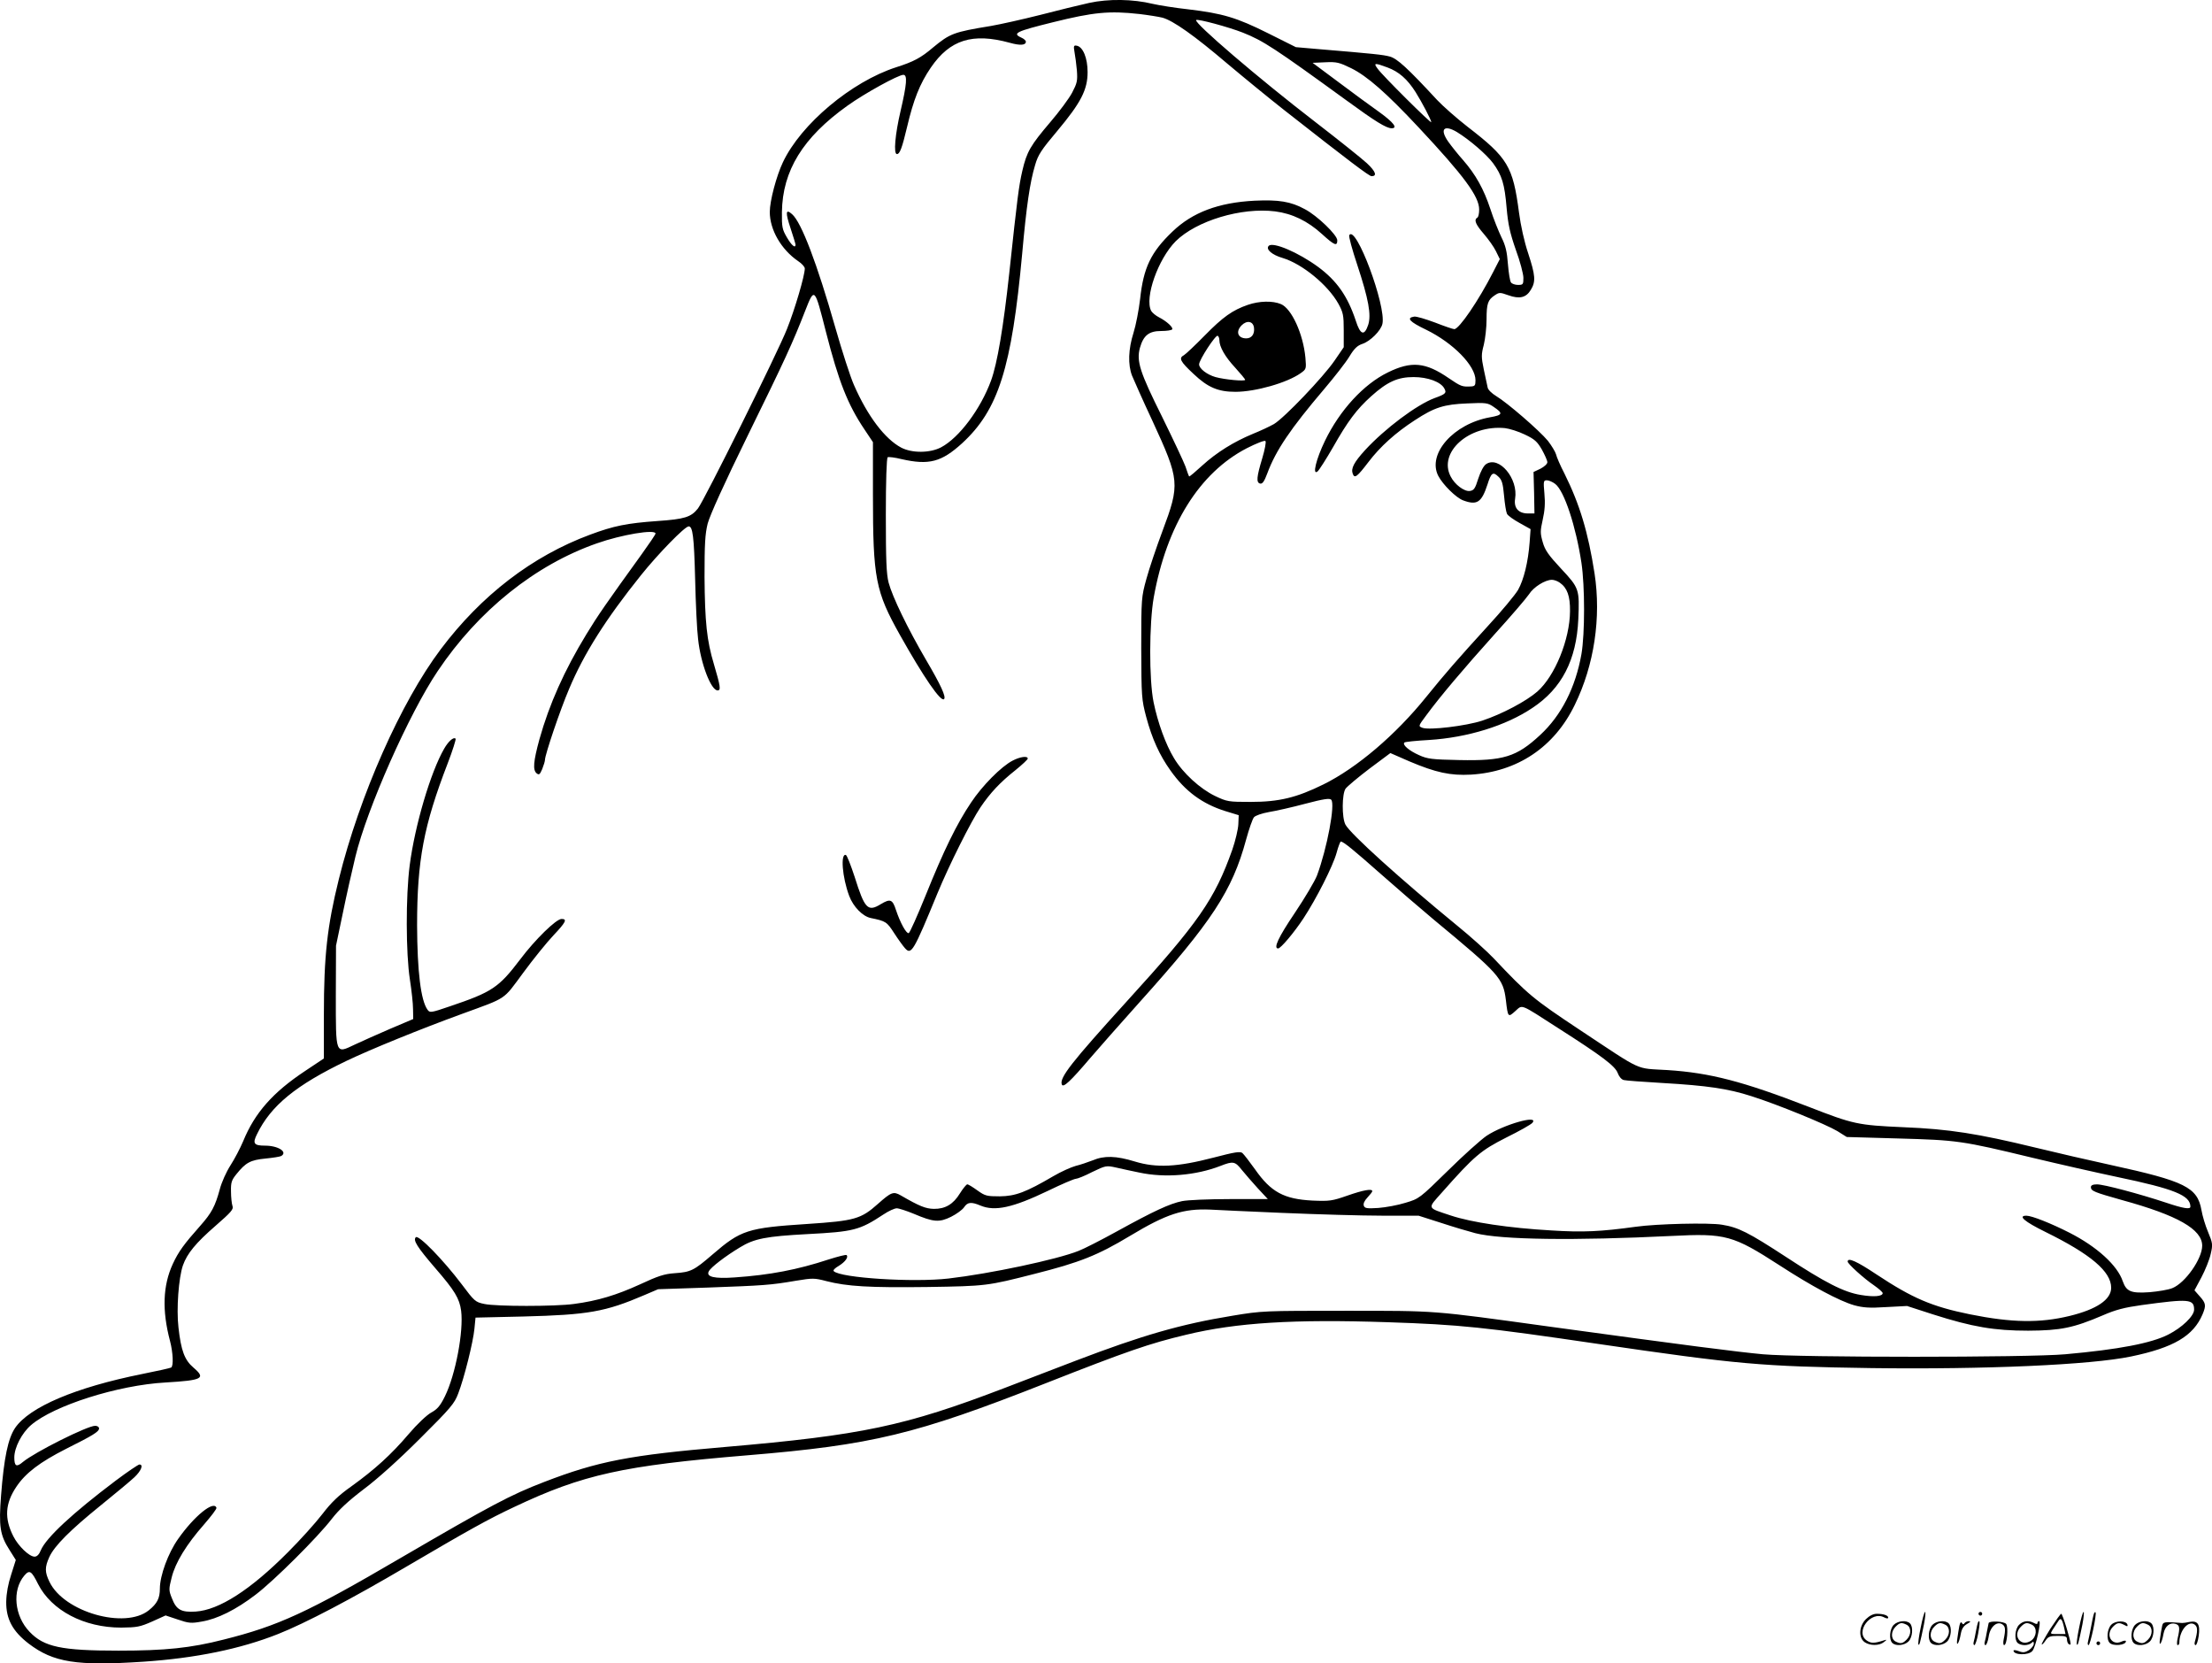 <svg version="1.0" xmlns="http://www.w3.org/2000/svg"
  viewBox="0 0 1200.492 902.518"
 preserveAspectRatio="xMidYMid meet">
<g transform="translate(-0.225,902.586) scale(0.1,-0.1)"
fill="#000000" stroke="none">
<path d="M5913 9010 c-50 -11 -169 -40 -265 -65 -95 -24 -216 -51 -268 -60
-202 -33 -222 -41 -313 -116 -68 -58 -107 -78 -201 -108 -242 -78 -517 -308
-615 -516 -35 -74 -71 -209 -71 -269 0 -97 62 -204 154 -267 20 -13 36 -31 36
-40 0 -38 -54 -222 -97 -329 -50 -127 -449 -930 -483 -973 -37 -47 -73 -58
-219 -68 -167 -12 -237 -26 -366 -74 -313 -116 -590 -328 -811 -622 -216 -287
-440 -792 -553 -1248 -63 -254 -81 -417 -81 -733 l0 -239 -102 -68 c-175 -116
-273 -227 -336 -381 -16 -38 -47 -97 -69 -131 -23 -36 -48 -92 -58 -130 -25
-92 -44 -128 -106 -198 -88 -99 -118 -140 -149 -207 -54 -117 -59 -252 -15
-418 16 -61 20 -136 6 -144 -5 -3 -76 -19 -157 -35 -363 -73 -612 -179 -690
-293 -38 -57 -60 -160 -76 -366 -13 -168 -6 -215 46 -296 l34 -54 -25 -79
c-17 -52 -26 -101 -27 -148 -1 -94 35 -160 122 -227 134 -102 260 -122 622
-98 283 19 527 69 731 150 147 58 402 192 699 367 336 197 439 255 584 323
372 176 591 224 1266 280 675 56 912 113 1613 389 447 176 569 218 767 265
273 66 585 85 1092 68 394 -13 525 -27 1138 -117 766 -112 888 -123 1490 -132
612 -8 1187 17 1408 63 231 48 338 111 388 229 20 48 18 60 -15 97 l-29 33 38
71 c21 40 44 97 50 126 12 51 11 59 -14 119 -15 35 -31 89 -36 119 -22 124
-89 157 -492 245 -111 24 -297 67 -412 95 -309 75 -465 100 -714 110 -247 11
-271 16 -512 110 -359 139 -537 185 -768 200 -179 11 -127 -13 -476 218 -253
168 -281 191 -467 388 -36 38 -126 119 -200 179 -304 249 -579 497 -605 547
-20 38 -19 167 1 195 9 12 67 61 129 108 l114 85 103 -45 c144 -61 223 -78
334 -72 252 15 453 149 564 379 105 215 144 473 107 713 -35 224 -80 374 -164
543 -22 42 -42 89 -45 103 -4 14 -24 47 -44 73 -46 56 -222 208 -281 243 -23
14 -44 34 -46 46 -3 12 -12 56 -21 98 -14 68 -14 81 0 134 8 33 15 95 15 138
0 86 7 106 45 131 24 16 28 16 73 0 61 -22 97 -13 122 29 28 45 25 79 -14 198
-21 62 -41 152 -50 222 -33 251 -61 297 -279 465 -59 46 -133 111 -165 145
-161 174 -217 225 -257 236 -37 10 -84 15 -395 41 l-115 10 -150 75 c-172 86
-248 108 -432 130 -73 8 -161 22 -195 30 -107 26 -240 28 -345 5z m272 -60
c50 -6 106 -15 126 -20 58 -16 172 -96 354 -251 94 -79 231 -191 305 -249 362
-284 463 -360 476 -360 31 0 23 25 -25 70 -28 26 -156 128 -283 226 -303 233
-658 537 -644 551 7 8 177 -38 253 -68 111 -44 172 -84 563 -368 156 -114 216
-151 245 -151 35 0 10 32 -66 87 -45 32 -145 105 -222 163 l-141 105 69 3 c62
3 76 -1 140 -32 87 -43 191 -134 366 -321 247 -264 329 -375 329 -446 0 -21
-4 -41 -10 -44 -20 -12 -9 -37 35 -88 25 -29 55 -71 66 -94 l21 -43 -36 -70
c-79 -155 -185 -310 -211 -310 -7 0 -54 16 -105 36 -51 19 -101 34 -113 32
-44 -7 -25 -28 65 -71 147 -72 268 -195 268 -274 0 -29 -3 -33 -27 -34 -45 -2
-52 0 -118 45 -126 87 -203 94 -331 31 -131 -64 -260 -204 -341 -371 -48 -99
-70 -190 -40 -166 9 8 46 66 83 130 81 143 129 207 208 278 88 79 144 104 230
104 77 0 148 -26 167 -62 13 -24 8 -30 -53 -52 -97 -36 -269 -165 -377 -282
-61 -67 -78 -100 -67 -129 10 -27 24 -16 85 64 64 84 147 159 252 227 107 70
158 86 284 91 103 5 112 3 144 -19 52 -35 49 -44 -19 -56 -199 -35 -343 -199
-282 -318 25 -48 97 -119 135 -133 75 -28 100 -12 132 86 20 64 30 71 59 43
19 -17 25 -36 31 -103 4 -45 11 -89 16 -99 5 -10 36 -32 69 -50 l59 -33 -5
-70 c-8 -109 -32 -205 -63 -260 -16 -27 -89 -115 -163 -195 -166 -182 -233
-259 -335 -385 -166 -206 -376 -385 -558 -475 -146 -72 -241 -95 -395 -95
-120 0 -128 1 -193 32 -81 39 -174 123 -223 205 -45 74 -88 192 -111 304 -25
123 -24 428 1 569 70 391 248 676 505 809 51 26 97 44 101 39 5 -4 -3 -46 -17
-93 -31 -103 -34 -133 -11 -138 12 -2 22 12 38 55 46 125 127 244 309 458 56
66 118 145 137 177 26 43 43 59 70 68 43 14 101 72 109 109 21 98 -144 540
-180 481 -4 -6 16 -79 44 -163 61 -185 76 -269 59 -323 -21 -63 -43 -56 -68
23 -44 132 -102 215 -203 290 -109 80 -246 138 -269 115 -18 -18 17 -49 76
-66 106 -32 245 -146 302 -248 26 -48 29 -62 29 -144 l0 -92 -50 -73 c-61 -89
-273 -311 -329 -344 -23 -13 -74 -37 -114 -53 -104 -43 -197 -101 -275 -172
-37 -34 -69 -61 -71 -59 -2 2 -11 26 -20 54 -10 27 -67 148 -127 270 -120 241
-140 301 -120 374 19 67 49 91 115 91 30 0 57 4 60 9 7 10 -30 44 -71 65 -18
9 -37 25 -43 35 -37 71 37 281 133 378 112 111 356 185 540 162 93 -12 176
-52 254 -123 67 -61 83 -68 83 -34 0 29 -109 134 -176 169 -77 42 -142 52
-273 46 -195 -10 -337 -63 -446 -168 -117 -112 -157 -196 -175 -365 -7 -60
-23 -143 -36 -184 -28 -88 -31 -172 -8 -232 10 -24 59 -135 111 -246 148 -321
150 -342 54 -598 -33 -88 -72 -204 -87 -259 -27 -98 -28 -105 -28 -375 1 -265
2 -279 27 -374 32 -119 72 -207 132 -291 80 -113 173 -181 298 -220 l72 -22
-2 -49 c-1 -27 -16 -90 -33 -139 -95 -268 -183 -395 -575 -825 -297 -327 -364
-412 -350 -448 7 -20 46 16 154 143 42 49 161 184 265 300 395 439 506 608
581 885 16 58 35 113 43 122 8 9 42 21 81 28 37 6 126 26 197 45 99 26 132 31
141 22 23 -23 -22 -263 -77 -411 -12 -31 -66 -122 -121 -204 -89 -132 -117
-192 -90 -192 14 0 86 85 138 164 69 105 159 282 179 354 9 34 20 62 23 62 14
0 69 -45 216 -175 87 -77 217 -189 289 -249 356 -295 376 -317 391 -436 11
-95 12 -95 51 -60 41 36 21 44 234 -93 238 -152 308 -205 322 -243 7 -19 20
-35 33 -38 11 -3 106 -10 210 -16 243 -14 357 -31 481 -71 143 -45 408 -154
468 -190 l51 -32 280 -8 c320 -9 344 -12 725 -104 146 -35 354 -82 463 -105
311 -65 397 -100 397 -161 0 -16 -38 -10 -133 22 -145 48 -337 99 -374 99 -22
0 -33 -5 -33 -15 0 -21 19 -28 168 -70 303 -83 436 -159 436 -248 0 -71 -92
-202 -162 -230 -22 -9 -77 -18 -123 -22 -101 -7 -126 3 -146 59 -29 87 -141
188 -288 263 -102 52 -206 93 -235 93 -48 0 -11 -32 103 -88 246 -121 357
-215 357 -303 0 -64 -78 -117 -226 -153 -161 -39 -313 -37 -541 9 -206 42
-311 87 -506 216 -108 72 -157 94 -157 70 0 -12 87 -91 143 -129 26 -18 47
-37 47 -42 0 -18 -49 -22 -119 -10 -92 15 -192 66 -410 209 -198 129 -254 158
-343 172 -68 12 -355 5 -468 -11 -189 -26 -286 -31 -458 -20 -230 13 -435 44
-546 81 -132 44 -128 35 -48 125 176 199 211 228 349 298 71 35 135 71 142 80
38 46 -155 -9 -248 -70 -31 -21 -126 -106 -211 -190 -154 -151 -156 -152 -230
-174 -41 -13 -108 -25 -147 -28 -62 -4 -74 -2 -79 12 -4 11 3 27 20 45 14 15
26 30 26 34 0 15 -49 6 -135 -24 -83 -29 -97 -31 -190 -27 -154 8 -225 46
-311 169 -30 42 -61 82 -69 89 -12 10 -42 5 -157 -25 -196 -51 -309 -57 -427
-21 -101 31 -166 33 -229 6 -26 -10 -67 -24 -92 -30 -25 -7 -79 -31 -120 -55
-150 -88 -207 -109 -291 -110 -71 0 -80 2 -122 32 -25 18 -49 33 -55 33 -5 0
-23 -22 -40 -49 -36 -59 -80 -85 -142 -84 -44 1 -77 14 -179 73 -40 23 -52 18
-124 -46 -92 -82 -126 -92 -384 -109 -323 -21 -360 -33 -513 -165 -102 -88
-119 -96 -205 -102 -58 -4 -91 -15 -190 -61 -127 -58 -229 -89 -358 -106 -102
-14 -422 -14 -486 0 -49 10 -54 15 -123 107 -99 131 -234 270 -249 255 -16
-16 7 -53 106 -168 105 -121 131 -164 140 -231 14 -111 -30 -346 -88 -464 -25
-51 -41 -70 -74 -88 -24 -13 -77 -63 -122 -116 -96 -113 -186 -194 -311 -284
-72 -51 -109 -87 -159 -152 -36 -47 -119 -139 -186 -206 -203 -204 -374 -314
-501 -322 -79 -5 -105 10 -129 73 -17 42 -17 49 -1 112 20 81 80 179 176 288
38 44 69 84 67 90 -14 42 -121 -45 -208 -169 -54 -76 -99 -199 -99 -269 0 -53
-15 -82 -60 -118 -129 -104 -460 -10 -539 154 -26 53 -26 80 -1 135 28 61 113
146 280 281 79 64 161 132 182 152 37 35 50 69 27 69 -6 0 -64 -39 -128 -87
-235 -177 -378 -310 -407 -378 -9 -23 -21 -35 -34 -35 -29 0 -88 57 -115 110
-50 98 -45 178 16 269 50 75 128 134 272 207 144 72 177 92 177 110 0 8 -10
14 -21 14 -43 0 -328 -143 -392 -196 -35 -30 -47 -24 -47 24 0 54 41 133 91
176 123 106 473 217 730 231 202 12 220 22 151 81 -48 41 -67 92 -81 217 -12
101 1 270 24 337 23 65 70 122 177 215 86 75 99 90 92 108 -4 12 -8 47 -8 79
-1 48 3 61 30 94 50 62 75 76 157 84 41 4 79 10 86 14 36 22 -17 56 -88 56
-61 0 -69 12 -44 62 75 155 212 267 488 399 132 63 400 172 625 254 249 91
220 72 332 223 55 75 129 166 164 203 68 72 76 89 44 89 -29 0 -143 -111 -225
-220 -116 -153 -153 -177 -381 -254 -102 -35 -109 -36 -121 -19 -37 50 -56
209 -57 458 0 353 36 542 166 879 27 70 46 131 43 134 -11 11 -39 -14 -62 -54
-74 -128 -159 -417 -187 -632 -22 -168 -21 -480 1 -621 9 -58 17 -130 17 -160
l1 -54 -125 -53 c-69 -30 -155 -68 -193 -86 -105 -50 -102 -57 -102 270 l1
267 37 177 c20 98 51 235 68 305 63 262 292 778 447 1008 220 328 529 576 864
693 133 47 318 78 318 53 0 -5 -34 -55 -75 -112 -192 -266 -238 -332 -300
-434 -120 -197 -201 -378 -255 -570 -33 -121 -37 -167 -15 -185 13 -10 17 -7
30 23 8 20 15 43 15 50 0 28 83 273 131 385 80 191 199 379 390 617 93 116
238 265 259 265 22 0 29 -55 35 -286 3 -132 10 -278 16 -325 14 -133 70 -279
106 -279 19 0 15 23 -20 142 -39 129 -49 230 -51 473 0 180 3 233 17 290 12
45 89 216 221 485 199 405 241 497 308 669 51 130 51 130 113 -114 69 -269
118 -394 209 -529 l46 -69 0 -286 c0 -454 14 -524 147 -761 128 -228 222 -365
239 -347 12 12 -18 77 -98 213 -101 173 -182 341 -203 419 -12 47 -15 122 -15
367 0 184 4 309 10 313 5 3 39 -1 75 -10 149 -34 217 -16 329 86 197 181 269
409 326 1029 23 258 42 387 70 480 16 56 34 83 120 185 129 154 165 224 165
320 0 76 -25 137 -59 143 -16 3 -18 -1 -12 -35 4 -21 10 -66 13 -100 4 -56 1
-68 -26 -120 -17 -32 -70 -103 -117 -158 -109 -128 -129 -162 -153 -265 -19
-82 -27 -143 -71 -555 -32 -295 -65 -491 -99 -584 -57 -155 -173 -310 -271
-362 -61 -32 -158 -32 -216 -2 -89 47 -183 171 -257 340 -20 45 -65 185 -101
311 -99 347 -184 572 -235 616 -35 31 -37 10 -8 -77 15 -45 27 -85 27 -89 -1
-21 -22 -3 -47 40 -25 43 -28 55 -27 137 3 225 114 405 355 577 93 67 277 168
304 168 23 0 19 -50 -15 -196 -30 -128 -39 -234 -20 -234 16 0 28 33 55 146
35 149 69 235 129 323 104 152 227 190 428 135 57 -16 88 -14 88 6 0 6 -11 16
-25 22 -51 23 -27 34 171 83 221 55 307 63 469 45z m1347 -290 c62 -23 108
-63 153 -134 35 -56 85 -151 85 -163 0 -10 -265 253 -291 290 -24 32 -17 33
53 7z m378 -351 c68 -42 159 -120 195 -168 49 -67 63 -113 74 -244 8 -90 18
-135 50 -227 23 -62 41 -131 41 -152 0 -35 -2 -38 -29 -38 -16 0 -33 6 -38 13
-6 6 -13 52 -17 100 -5 68 -13 101 -35 145 -15 31 -43 100 -60 153 -36 109
-80 188 -149 267 -26 29 -61 73 -79 98 -49 69 -25 96 47 53z m368 -1641 c53
-25 67 -38 92 -81 16 -29 30 -60 30 -69 0 -9 -16 -24 -37 -35 l-38 -18 3 -112
2 -113 -35 0 c-52 0 -78 30 -70 80 18 109 -87 234 -157 188 -14 -9 -30 -40
-43 -79 -17 -55 -24 -64 -46 -67 -30 -4 -82 35 -104 79 -68 131 100 281 295
262 25 -3 73 -18 108 -35z m165 -268 c49 -38 112 -230 142 -428 19 -127 19
-384 0 -495 -32 -181 -109 -333 -224 -439 -128 -119 -200 -141 -439 -136 -149
3 -173 6 -219 27 -54 24 -91 56 -79 68 3 4 64 10 134 14 208 13 417 77 561
174 159 105 239 260 249 481 7 163 5 169 -93 274 -69 74 -88 101 -100 144 -14
49 -14 60 0 123 11 48 14 89 9 141 -6 67 -5 72 13 72 11 0 32 -9 46 -20z m25
-536 c40 -28 56 -73 55 -154 -1 -154 -82 -352 -177 -436 -61 -53 -191 -122
-299 -158 -88 -29 -288 -53 -325 -39 -23 9 -23 9 21 68 74 101 202 252 370
439 89 98 173 196 187 217 25 40 88 79 125 79 11 0 31 -7 43 -16z m-1726
-3186 c18 -22 57 -67 87 -100 l54 -58 -206 0 c-113 0 -230 -5 -259 -11 -68
-14 -154 -54 -352 -163 -87 -48 -181 -96 -210 -107 -117 -47 -481 -124 -706
-150 -192 -22 -586 3 -623 40 -5 5 7 17 28 29 34 21 53 47 42 58 -3 4 -48 -8
-99 -24 -167 -55 -318 -84 -508 -97 -111 -8 -157 3 -141 33 11 22 91 83 169
130 78 48 143 60 366 72 250 13 283 21 412 106 28 19 61 34 73 34 12 0 54 -14
93 -30 106 -45 137 -48 202 -16 30 15 61 38 70 51 19 29 39 31 89 10 79 -33
175 -12 367 80 74 36 142 65 151 65 8 0 49 16 89 37 73 35 76 36 130 24 30 -7
86 -19 125 -27 139 -30 307 -16 441 36 69 27 79 25 116 -22z m223 -233 c187
-8 429 -15 538 -15 l198 0 122 -39 c67 -22 151 -47 186 -56 140 -36 536 -41
1066 -15 293 15 332 4 586 -160 174 -113 324 -193 404 -216 48 -13 82 -16 173
-10 l114 6 139 -45 c216 -69 335 -89 519 -89 176 1 245 15 404 83 71 31 119
43 212 56 256 35 284 33 284 -25 0 -34 -65 -97 -140 -135 -92 -47 -269 -81
-560 -107 -202 -18 -1437 -18 -1640 0 -140 13 -407 47 -1165 151 -638 88 -601
85 -1100 85 -443 0 -453 0 -615 -27 -281 -46 -488 -106 -850 -244 -107 -41
-281 -108 -386 -148 -541 -207 -774 -256 -1517 -320 -517 -44 -689 -77 -982
-190 -182 -70 -284 -124 -780 -413 -504 -295 -663 -368 -959 -442 -180 -46
-317 -60 -571 -60 -309 0 -404 20 -482 102 -83 86 -96 226 -29 305 28 33 39
27 75 -46 73 -143 249 -236 451 -236 86 1 102 4 168 33 l73 33 66 -22 c59 -20
72 -22 131 -11 84 14 185 64 292 146 100 76 337 312 413 411 38 49 88 96 172
160 74 55 192 161 306 275 167 166 188 191 208 245 33 85 81 279 88 351 l6 61
261 6 c350 9 443 25 655 116 l75 32 270 9 c300 11 338 13 478 37 91 15 100 15
165 -2 113 -29 234 -36 548 -32 321 5 326 6 581 71 246 62 344 101 520 207
198 119 288 148 434 142 30 -2 208 -10 395 -18z M6775 7372 c-84 -29 -136 -66
-235 -167 -52 -53 -103 -101 -112 -106 -30 -16 -21 -34 52 -102 77 -73 133
-97 227 -97 109 0 281 49 354 101 31 22 31 23 26 84 -12 129 -75 267 -133 291
-45 19 -118 17 -179 -4z m33 -125 c4 -34 -13 -57 -42 -57 -46 0 -59 37 -25 71
29 29 63 22 67 -14z m-188 -66 c0 -37 31 -91 85 -149 30 -33 55 -63 55 -67 0
-9 -111 1 -161 15 -46 13 -89 46 -89 69 0 24 90 162 101 155 5 -3 9 -13 9 -23z
M5498 4899 c-62 -32 -165 -136 -226 -228 -78 -116 -149 -262 -246 -503 -45
-111 -86 -203 -92 -205 -13 -4 -46 56 -69 125 -19 59 -31 63 -83 32 -70 -43
-87 -25 -141 147 -21 64 -42 118 -48 120 -30 10 -20 -121 18 -222 22 -59 73
-111 117 -120 82 -17 87 -20 127 -82 22 -34 49 -71 59 -82 34 -38 46 -18 176
298 65 157 181 388 233 466 54 80 108 137 190 202 37 30 67 58 67 63 0 16 -42
10 -82 -11z M10426 194 c-10 -47 -15 -88 -12 -91 5 -6 9 7 30 110 7 37 10 67
6 67 -4 0 -15 -39 -24 -86z M10740 270 c0 -5 5 -10 10 -10 6 0 10 5 10 10 0 6
-4 10 -10 10 -5 0 -10 -4 -10 -10z M11286 194 c-10 -47 -15 -88 -12 -91 5 -6
9 7 30 110 7 37 10 67 6 67 -4 0 -15 -39 -24 -86z M11366 269 c-3 -8 -10 -41
-16 -74 -6 -33 -14 -68 -16 -77 -3 -10 -1 -18 3 -18 10 0 46 171 38 178 -2 3
-7 -1 -9 -9z M10129 241 c-38 -38 -41 -101 -7 -125 29 -20 79 -20 104 0 18 14
18 15 1 10 -53 -17 -69 -17 -92 -2 -69 45 21 166 94 126 12 -6 21 -7 21 -1 0
12 -25 21 -62 21 -19 0 -39 -10 -59 -29z M11130 189 c-28 -45 -49 -83 -47 -85
2 -3 12 7 21 21 14 21 24 25 66 25 43 0 50 -3 50 -19 0 -11 5 -23 10 -26 6 -3
10 -3 10 1 0 20 -44 164 -51 164 -4 0 -30 -37 -59 -81z m75 4 l7 -33 -42 0
c-42 0 -42 0 -28 23 8 12 21 32 29 44 15 25 22 18 34 -34z M10280 210 c-22
-22 -27 -79 -8 -98 19 -19 66 -14 88 8 22 22 27 79 8 98 -19 19 -66 14 -88 -8z
m71 0 c25 -14 25 -54 -1 -80 -23 -23 -33 -24 -61 -10 -25 14 -25 54 1 80 23
23 33 24 61 10z M10490 210 c-22 -22 -27 -79 -8 -98 19 -19 66 -14 88 8 22 22
27 79 8 98 -19 19 -66 14 -88 -8z m71 0 c25 -14 25 -54 -1 -80 -23 -23 -33
-24 -61 -10 -25 14 -25 54 1 80 23 23 33 24 61 10z M10636 204 c-3 -16 -8 -47
-11 -69 -8 -51 10 -26 19 27 5 27 15 42 34 53 18 10 22 14 10 15 -9 0 -20 -5
-24 -11 -5 -8 -9 -8 -14 1 -5 8 -10 3 -14 -16z M10737 223 c-2 -4 -7 -26 -11
-48 -4 -22 -9 -48 -12 -57 -3 -10 -1 -18 4 -18 4 0 14 28 20 62 11 58 10 81
-1 61z M10795 220 c-1 -3 -5 -23 -9 -45 -4 -22 -9 -48 -12 -57 -3 -10 -1 -18
4 -18 5 0 13 20 17 45 7 53 44 87 74 68 17 -11 19 -28 8 -80 -4 -18 -3 -33 2
-33 16 0 24 99 11 115 -12 14 -87 18 -95 5z M10960 210 c-22 -22 -27 -79 -8
-98 7 -7 24 -12 38 -12 14 0 31 5 38 12 9 9 12 8 12 -5 0 -9 -12 -24 -26 -34
-21 -13 -32 -15 -55 -6 -16 6 -29 8 -29 3 0 -24 81 -27 102 -2 18 19 50 162
37 162 -5 0 -9 -5 -9 -10 0 -7 -6 -7 -19 0 -30 16 -59 12 -81 -10z m71 0 c29
-16 25 -65 -6 -86 -56 -37 -103 28 -55 76 23 23 33 24 61 10z M11461 211 c-23
-23 -28 -80 -9 -99 19 -19 88 -13 88 9 0 5 -11 4 -24 -2 -54 -25 -89 38 -46
81 23 23 33 24 62 9 16 -9 19 -8 16 3 -8 22 -64 22 -87 -1z M11590 210 c-22
-22 -27 -79 -8 -98 19 -19 66 -14 88 8 22 22 27 79 8 98 -19 19 -66 14 -88 -8z
m71 0 c25 -14 25 -54 -1 -80 -23 -23 -33 -24 -61 -10 -25 14 -25 54 1 80 23
23 33 24 61 10z M11736 201 c-3 -14 -8 -44 -11 -66 -8 -51 10 -26 19 27 8 41
35 63 66 53 22 -7 24 -21 11 -77 -5 -22 -5 -38 0 -38 5 0 9 6 9 13 0 68 51
125 85 97 15 -13 15 -35 -1 -92 -3 -10 -1 -18 4 -18 6 0 13 23 17 50 9 63 -5
84 -49 76 -17 -4 -35 -6 -41 -6 -101 8 -104 7 -109 -19z M11380 110 c0 -5 5
-10 10 -10 6 0 10 5 10 10 0 6 -4 10 -10 10 -5 0 -10 -4 -10 -10z"/>
</g>
</svg>
